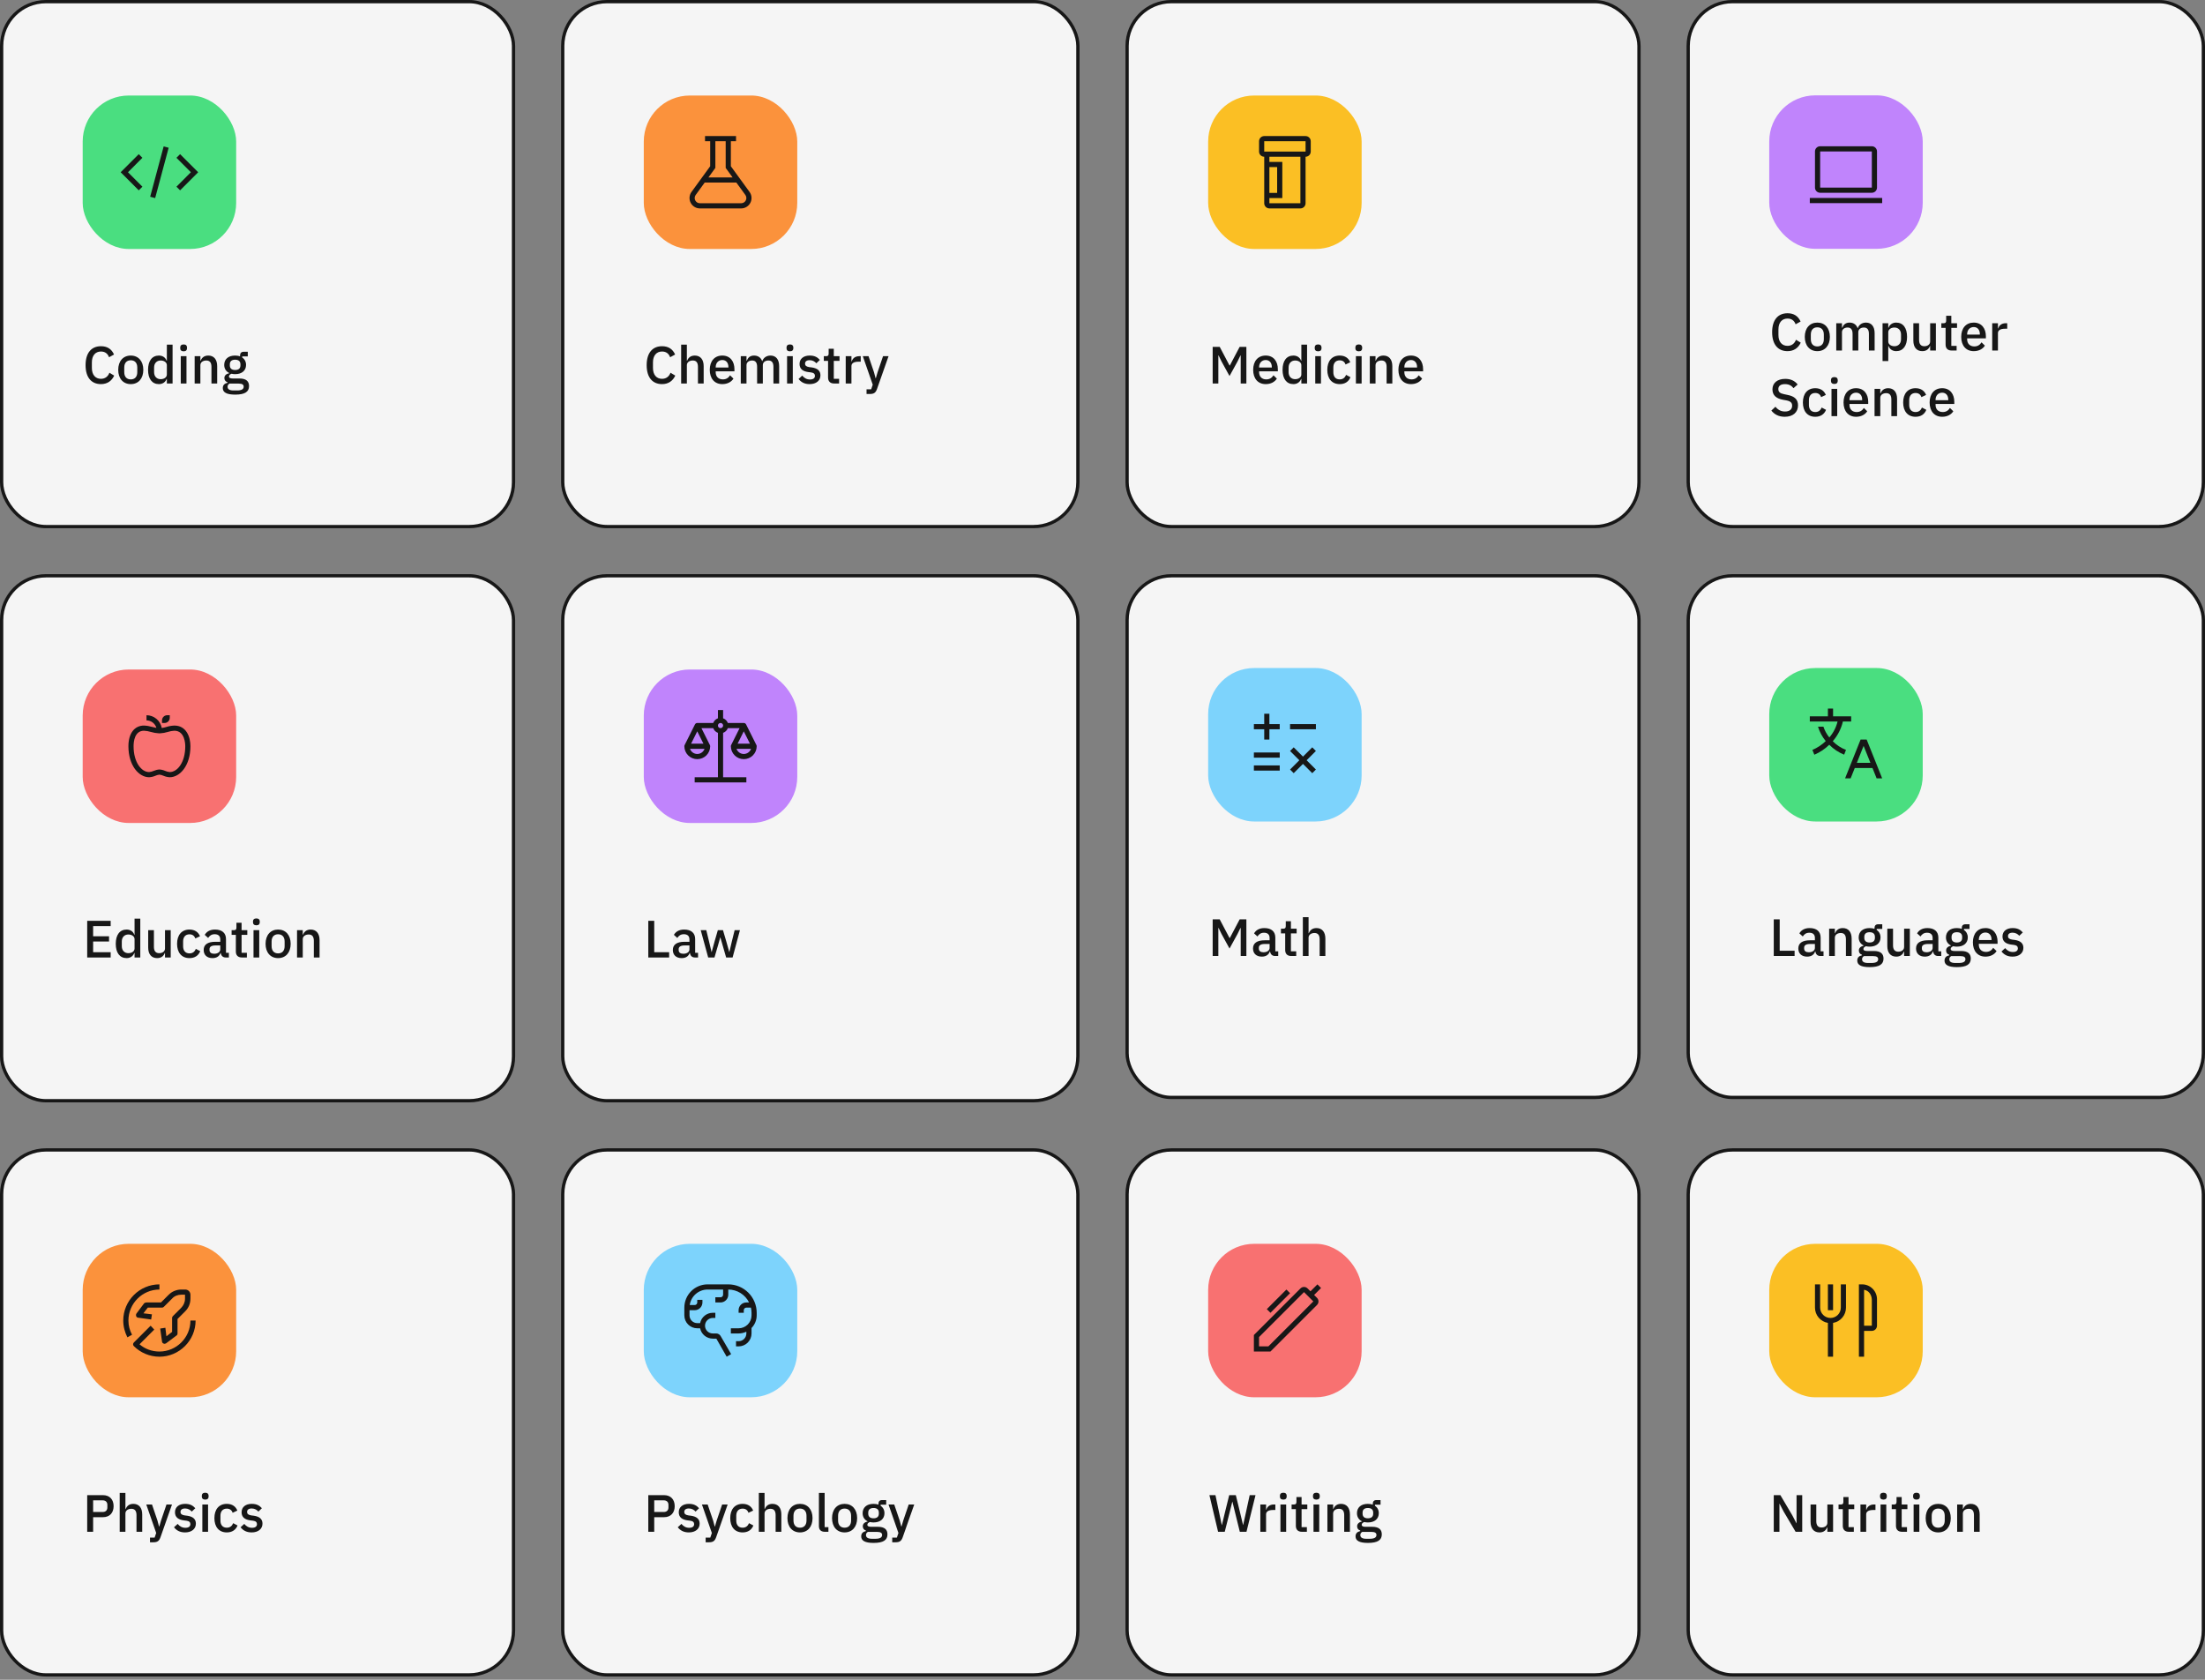 <svg width="672" height="512" viewBox="0 0 672 512" fill="none" xmlns="http://www.w3.org/2000/svg">
<rect x="0" y="0" width="672" height="512" fill="#808080" stroke="none"/>
<rect x="0.5" y="0.5" width="156" height="160" rx="13.5" fill="#F5F5F5"/>
<rect x="0.5" y="0.5" width="156" height="160" rx="13.5" stroke="#171717"/>
<rect x="25.2" y="29.113" width="46.775" height="46.775" rx="14.033" fill="#4ADE80"/>
<path fill-rule="evenodd" clip-rule="evenodd" d="M45.767 59.968L49.878 44.626L51.399 45.033L47.288 60.376L45.767 59.968ZM36.775 52.5L42.288 46.987L43.398 48.098L39.004 52.5L43.398 56.902L42.288 58.012L36.775 52.5ZM60.4 52.5L54.888 58.012L53.777 56.902L58.172 52.5L53.777 48.098L54.888 46.987L60.4 52.5Z" fill="#171717"/>
<path d="M30.768 117.079C27.856 117.079 26.08 115.047 26.08 111.303C26.08 107.559 27.856 105.527 30.768 105.527C32.704 105.527 34 106.391 34.752 108.055L33.232 108.887C32.848 107.831 32.064 107.143 30.768 107.143C29.056 107.143 28 108.391 28 110.455V112.151C28 114.215 29.056 115.463 30.768 115.463C32.096 115.463 32.944 114.695 33.344 113.607L34.8 114.487C34.048 116.103 32.704 117.079 30.768 117.079ZM39.853 117.079C37.533 117.079 36.029 115.383 36.029 112.727C36.029 110.071 37.533 108.375 39.853 108.375C42.173 108.375 43.677 110.071 43.677 112.727C43.677 115.383 42.173 117.079 39.853 117.079ZM39.853 115.639C41.037 115.639 41.837 114.903 41.837 113.431V112.023C41.837 110.551 41.037 109.815 39.853 109.815C38.669 109.815 37.869 110.551 37.869 112.023V113.431C37.869 114.903 38.669 115.639 39.853 115.639ZM50.852 116.887V115.511H50.772C50.42 116.487 49.54 117.079 48.436 117.079C46.34 117.079 45.124 115.463 45.124 112.727C45.124 109.991 46.34 108.375 48.436 108.375C49.54 108.375 50.42 108.951 50.772 109.943H50.852V105.047H52.596V116.887H50.852ZM48.964 115.575C50.02 115.575 50.852 114.999 50.852 114.151V111.303C50.852 110.455 50.02 109.879 48.964 109.879C47.764 109.879 46.964 110.727 46.964 112.007V113.447C46.964 114.727 47.764 115.575 48.964 115.575ZM55.969 107.079C55.249 107.079 54.929 106.695 54.929 106.167V105.895C54.929 105.367 55.249 104.983 55.969 104.983C56.689 104.983 56.993 105.367 56.993 105.895V106.167C56.993 106.695 56.689 107.079 55.969 107.079ZM55.089 116.887V108.567H56.833V116.887H55.089ZM61.067 116.887H59.323V108.567H61.067V109.943H61.147C61.499 109.047 62.203 108.375 63.483 108.375C65.179 108.375 66.187 109.559 66.187 111.607V116.887H64.443V111.831C64.443 110.535 63.947 109.879 62.875 109.879C61.963 109.879 61.067 110.343 61.067 111.319V116.887ZM75.9 117.671C75.9 119.399 74.668 120.279 71.676 120.279C68.956 120.279 67.9 119.543 67.9 118.279C67.9 117.367 68.444 116.871 69.324 116.679V116.503C68.716 116.311 68.38 115.847 68.38 115.223C68.38 114.359 69.052 113.943 69.852 113.751V113.687C68.876 113.223 68.332 112.343 68.332 111.223C68.332 109.527 69.532 108.375 71.644 108.375C72.204 108.375 72.716 108.455 73.148 108.631V108.407C73.148 107.671 73.5 107.223 74.236 107.223H75.516V108.631H73.82V108.967C74.572 109.463 74.988 110.263 74.988 111.223C74.988 112.903 73.772 114.039 71.66 114.039C71.26 114.039 70.876 113.991 70.572 113.911C70.156 114.055 69.772 114.327 69.772 114.743C69.772 115.191 70.204 115.367 70.94 115.367H72.988C75.036 115.367 75.9 116.231 75.9 117.671ZM74.268 117.863C74.268 117.287 73.884 116.919 72.748 116.919H69.932C69.548 117.143 69.356 117.479 69.356 117.879C69.356 118.551 69.852 119.015 71.148 119.015H72.236C73.596 119.015 74.268 118.631 74.268 117.863ZM71.66 112.775C72.684 112.775 73.276 112.311 73.276 111.367V111.047C73.276 110.103 72.684 109.639 71.66 109.639C70.636 109.639 70.044 110.103 70.044 111.047V111.367C70.044 112.311 70.636 112.775 71.66 112.775Z" fill="#171717"/>
<rect x="171.5" y="0.5" width="157" height="160" rx="13.5" fill="#F5F5F5"/>
<rect x="171.5" y="0.5" width="157" height="160" rx="13.5" stroke="#171717"/>
<rect x="196.2" y="29.113" width="46.775" height="46.775" rx="14.033" fill="#FB923C"/>
<path d="M228.432 58.499L222.738 50.669V43.05H224.313V41.475H214.863V43.05H216.438V50.669L210.743 58.499C210.4 58.971 210.194 59.529 210.148 60.111C210.102 60.693 210.217 61.276 210.482 61.797C210.747 62.317 211.151 62.753 211.649 63.058C212.146 63.364 212.719 63.525 213.302 63.525H225.873C226.457 63.525 227.029 63.364 227.527 63.058C228.025 62.753 228.428 62.317 228.693 61.797C228.958 61.276 229.074 60.693 229.028 60.111C228.982 59.529 228.776 58.971 228.432 58.499ZM218.013 51.181V43.05H221.163V51.181L223.268 54.075H215.908L218.013 51.181ZM225.873 61.95H213.302C213.009 61.95 212.722 61.869 212.472 61.715C212.222 61.562 212.019 61.343 211.886 61.081C211.753 60.82 211.695 60.527 211.718 60.235C211.741 59.943 211.844 59.662 212.016 59.425L214.762 55.65H224.413L227.159 59.425C227.331 59.662 227.435 59.943 227.458 60.235C227.481 60.527 227.423 60.82 227.289 61.081C227.156 61.343 226.954 61.562 226.704 61.715C226.454 61.869 226.166 61.95 225.873 61.95Z" fill="#171717"/>
<path d="M201.768 117.079C198.856 117.079 197.08 115.047 197.08 111.303C197.08 107.559 198.856 105.527 201.768 105.527C203.704 105.527 205 106.391 205.752 108.055L204.232 108.887C203.848 107.831 203.064 107.143 201.768 107.143C200.056 107.143 199 108.391 199 110.455V112.151C199 114.215 200.056 115.463 201.768 115.463C203.096 115.463 203.944 114.695 204.344 113.607L205.8 114.487C205.048 116.103 203.704 117.079 201.768 117.079ZM207.589 116.887V105.047H209.333V109.943H209.413C209.765 109.047 210.469 108.375 211.749 108.375C213.445 108.375 214.453 109.559 214.453 111.607V116.887H212.709V111.815C212.709 110.535 212.213 109.879 211.141 109.879C210.229 109.879 209.333 110.343 209.333 111.303V116.887H207.589ZM220.134 117.079C217.766 117.079 216.31 115.383 216.31 112.727C216.31 110.071 217.766 108.375 220.134 108.375C222.582 108.375 223.83 110.215 223.83 112.519V113.175H218.118V113.447C218.118 114.727 218.902 115.639 220.31 115.639C221.334 115.639 222.022 115.159 222.502 114.391L223.526 115.399C222.902 116.407 221.686 117.079 220.134 117.079ZM220.134 109.735C218.934 109.735 218.118 110.631 218.118 111.911V112.023H221.99V111.863C221.99 110.583 221.286 109.735 220.134 109.735ZM227.505 116.887H225.761V108.567H227.505V109.943H227.585C227.921 109.079 228.545 108.375 229.809 108.375C230.929 108.375 231.873 108.919 232.273 110.071H232.321C232.625 109.143 233.489 108.375 234.833 108.375C236.481 108.375 237.457 109.559 237.457 111.607V116.887H235.713V111.815C235.713 110.535 235.233 109.879 234.177 109.879C233.297 109.879 232.481 110.343 232.481 111.303V116.887H230.737V111.815C230.737 110.519 230.241 109.879 229.217 109.879C228.353 109.879 227.505 110.343 227.505 111.303V116.887ZM240.75 107.079C240.03 107.079 239.71 106.695 239.71 106.167V105.895C239.71 105.367 240.03 104.983 240.75 104.983C241.47 104.983 241.774 105.367 241.774 105.895V106.167C241.774 106.695 241.47 107.079 240.75 107.079ZM239.87 116.887V108.567H241.614V116.887H239.87ZM246.744 117.079C245.176 117.079 244.152 116.487 243.368 115.511L244.488 114.487C245.096 115.223 245.848 115.671 246.84 115.671C247.848 115.671 248.36 115.255 248.36 114.551C248.36 114.023 248.04 113.623 247.176 113.511L246.408 113.415C244.712 113.207 243.672 112.471 243.672 110.935C243.672 109.319 244.936 108.375 246.76 108.375C248.264 108.375 249.112 108.871 249.864 109.703L248.792 110.727C248.36 110.215 247.656 109.783 246.76 109.783C245.8 109.783 245.352 110.199 245.352 110.823C245.352 111.463 245.752 111.751 246.632 111.895L247.4 111.991C249.224 112.263 250.04 113.063 250.04 114.407C250.04 116.007 248.744 117.079 246.744 117.079ZM255.725 116.887H254.205C253.005 116.887 252.365 116.215 252.365 115.079V109.991H251.069V108.567H251.773C252.349 108.567 252.541 108.327 252.541 107.751V106.295H254.109V108.567H255.853V109.991H254.109V115.463H255.725V116.887ZM259.489 116.887H257.745V108.567H259.489V110.167H259.569C259.809 109.319 260.529 108.567 261.857 108.567H262.321V110.247H261.633C260.257 110.247 259.489 110.711 259.489 111.575V116.887ZM267.451 113.463L269.115 108.567H270.795L267.291 118.535C266.891 119.655 266.395 120.087 265.099 120.087H264.091V118.663H265.499L265.979 117.255L262.955 108.567H264.699L266.363 113.463L266.843 115.271H266.923L267.451 113.463Z" fill="#171717"/>
<rect x="343.5" y="0.5" width="156" height="160" rx="13.5" fill="#F5F5F5"/>
<rect x="343.5" y="0.5" width="156" height="160" rx="13.5" stroke="#171717"/>
<rect x="368.2" y="29.113" width="46.775" height="46.775" rx="14.033" fill="#FBBF24"/>
<path d="M397.887 41.475H385.287C384.869 41.475 384.469 41.641 384.173 41.936C383.878 42.231 383.712 42.632 383.712 43.05V46.2C383.712 46.618 383.878 47.018 384.173 47.313C384.469 47.609 384.869 47.775 385.287 47.775V61.95C385.287 62.368 385.453 62.768 385.748 63.063C386.044 63.359 386.444 63.525 386.862 63.525H396.312C396.73 63.525 397.13 63.359 397.426 63.063C397.721 62.768 397.887 62.368 397.887 61.95V47.775C398.305 47.775 398.705 47.609 399.001 47.313C399.296 47.018 399.462 46.618 399.462 46.2V43.05C399.462 42.632 399.296 42.231 399.001 41.936C398.705 41.641 398.305 41.475 397.887 41.475ZM386.862 50.925H389.224V58.8H386.862V50.925ZM396.312 61.95H386.862V60.375H390.799V49.35H386.862V47.775H396.312V61.95ZM385.287 46.2V43.05H397.887V46.2H385.287Z" fill="#171717"/>
<path d="M369.576 116.887V105.719H371.72L374.712 111.399H374.808L377.8 105.719H379.848V116.887H378.12V108.343H378.04L377.16 110.151L374.712 114.615L372.264 110.151L371.384 108.343H371.304V116.887H369.576ZM385.743 117.079C383.375 117.079 381.919 115.383 381.919 112.727C381.919 110.071 383.375 108.375 385.743 108.375C388.191 108.375 389.439 110.215 389.439 112.519V113.175H383.727V113.447C383.727 114.727 384.511 115.639 385.919 115.639C386.943 115.639 387.631 115.159 388.111 114.391L389.135 115.399C388.511 116.407 387.295 117.079 385.743 117.079ZM385.743 109.735C384.543 109.735 383.727 110.631 383.727 111.911V112.023H387.599V111.863C387.599 110.583 386.895 109.735 385.743 109.735ZM396.602 116.887V115.511H396.522C396.17 116.487 395.29 117.079 394.186 117.079C392.09 117.079 390.874 115.463 390.874 112.727C390.874 109.991 392.09 108.375 394.186 108.375C395.29 108.375 396.17 108.951 396.522 109.943H396.602V105.047H398.346V116.887H396.602ZM394.714 115.575C395.77 115.575 396.602 114.999 396.602 114.151V111.303C396.602 110.455 395.77 109.879 394.714 109.879C393.514 109.879 392.714 110.727 392.714 112.007V113.447C392.714 114.727 393.514 115.575 394.714 115.575ZM401.719 107.079C400.999 107.079 400.679 106.695 400.679 106.167V105.895C400.679 105.367 400.999 104.983 401.719 104.983C402.439 104.983 402.743 105.367 402.743 105.895V106.167C402.743 106.695 402.439 107.079 401.719 107.079ZM400.839 116.887V108.567H402.583V116.887H400.839ZM408.289 117.079C405.889 117.079 404.513 115.383 404.513 112.727C404.513 110.071 405.889 108.375 408.289 108.375C409.953 108.375 411.009 109.191 411.505 110.423L410.065 111.095C409.825 110.327 409.233 109.831 408.289 109.831C407.009 109.831 406.353 110.711 406.353 111.991V113.479C406.353 114.759 407.009 115.639 408.289 115.639C409.297 115.639 409.889 115.095 410.241 114.263L411.569 114.967C411.025 116.327 409.889 117.079 408.289 117.079ZM414.109 107.079C413.389 107.079 413.069 106.695 413.069 106.167V105.895C413.069 105.367 413.389 104.983 414.109 104.983C414.829 104.983 415.133 105.367 415.133 105.895V106.167C415.133 106.695 414.829 107.079 414.109 107.079ZM413.229 116.887V108.567H414.973V116.887H413.229ZM419.208 116.887H417.464V108.567H419.208V109.943H419.288C419.64 109.047 420.344 108.375 421.624 108.375C423.32 108.375 424.328 109.559 424.328 111.607V116.887H422.584V111.831C422.584 110.535 422.088 109.879 421.016 109.879C420.104 109.879 419.208 110.343 419.208 111.319V116.887ZM430.009 117.079C427.641 117.079 426.185 115.383 426.185 112.727C426.185 110.071 427.641 108.375 430.009 108.375C432.457 108.375 433.705 110.215 433.705 112.519V113.175H427.993V113.447C427.993 114.727 428.777 115.639 430.185 115.639C431.209 115.639 431.897 115.159 432.377 114.391L433.401 115.399C432.777 116.407 431.561 117.079 430.009 117.079ZM430.009 109.735C428.809 109.735 427.993 110.631 427.993 111.911V112.023H431.865V111.863C431.865 110.583 431.161 109.735 430.009 109.735Z" fill="#171717"/>
<rect x="514.5" y="0.5" width="157" height="160" rx="13.5" fill="#F5F5F5"/>
<rect x="514.5" y="0.5" width="157" height="160" rx="13.5" stroke="#171717"/>
<rect x="539.2" y="29.064" width="46.775" height="46.775" rx="14.033" fill="#C084FC"/>
<path fill-rule="evenodd" clip-rule="evenodd" d="M554.713 58.755H570.463C570.88 58.754 571.28 58.588 571.576 58.293C571.871 57.998 572.037 57.597 572.038 57.18V46.155C572.037 45.737 571.871 45.337 571.576 45.042C571.28 44.746 570.88 44.58 570.463 44.58H554.713C554.295 44.58 553.895 44.746 553.599 45.042C553.304 45.337 553.138 45.737 553.138 46.155V57.18C553.138 57.597 553.304 57.998 553.599 58.293C553.895 58.588 554.295 58.754 554.713 58.755ZM554.713 57.18V46.155H570.463V57.18H554.713ZM551.562 60.33H573.613V61.905H551.562V60.33Z" fill="#171717"/>
<path d="M544.768 107.031C541.856 107.031 540.08 104.999 540.08 101.255C540.08 97.511 541.856 95.479 544.768 95.479C546.704 95.479 548 96.343 548.752 98.007L547.232 98.839C546.848 97.783 546.064 97.095 544.768 97.095C543.056 97.095 542 98.343 542 100.407V102.103C542 104.167 543.056 105.415 544.768 105.415C546.096 105.415 546.944 104.647 547.344 103.559L548.8 104.439C548.048 106.055 546.704 107.031 544.768 107.031ZM553.853 107.031C551.533 107.031 550.029 105.335 550.029 102.679C550.029 100.023 551.533 98.327 553.853 98.327C556.173 98.327 557.677 100.023 557.677 102.679C557.677 105.335 556.173 107.031 553.853 107.031ZM553.853 105.591C555.037 105.591 555.837 104.855 555.837 103.383V101.975C555.837 100.503 555.037 99.767 553.853 99.767C552.669 99.767 551.869 100.503 551.869 101.975V103.383C551.869 104.855 552.669 105.591 553.853 105.591ZM561.364 106.839H559.62V98.519H561.364V99.895H561.444C561.78 99.031 562.404 98.327 563.668 98.327C564.788 98.327 565.732 98.871 566.132 100.023H566.18C566.484 99.095 567.348 98.327 568.692 98.327C570.34 98.327 571.316 99.511 571.316 101.559V106.839H569.572V101.767C569.572 100.487 569.092 99.831 568.036 99.831C567.156 99.831 566.34 100.295 566.34 101.255V106.839H564.596V101.767C564.596 100.471 564.1 99.831 563.076 99.831C562.212 99.831 561.364 100.295 561.364 101.255V106.839ZM573.729 110.039V98.519H575.473V99.895H575.553C575.905 98.903 576.785 98.327 577.889 98.327C579.985 98.327 581.201 99.943 581.201 102.679C581.201 105.415 579.985 107.031 577.889 107.031C576.785 107.031 575.905 106.439 575.553 105.463H575.473V110.039H573.729ZM577.361 105.527C578.561 105.527 579.361 104.679 579.361 103.399V101.959C579.361 100.679 578.561 99.831 577.361 99.831C576.305 99.831 575.473 100.407 575.473 101.255V104.103C575.473 104.951 576.305 105.527 577.361 105.527ZM588.238 106.839V105.463H588.174C587.87 106.279 587.214 107.031 585.838 107.031C584.126 107.031 583.118 105.863 583.118 103.815V98.519H584.862V103.591C584.862 104.855 585.39 105.527 586.462 105.527C587.358 105.527 588.238 105.063 588.238 104.087V98.519H589.982V106.839H588.238ZM596.303 106.839H594.783C593.583 106.839 592.943 106.167 592.943 105.031V99.943H591.647V98.519H592.351C592.927 98.519 593.119 98.279 593.119 97.703V96.247H594.687V98.519H596.431V99.943H594.687V105.415H596.303V106.839ZM601.525 107.031C599.157 107.031 597.701 105.335 597.701 102.679C597.701 100.023 599.157 98.327 601.525 98.327C603.973 98.327 605.221 100.167 605.221 102.471V103.127H599.509V103.399C599.509 104.679 600.293 105.591 601.701 105.591C602.725 105.591 603.413 105.111 603.893 104.343L604.917 105.351C604.293 106.359 603.077 107.031 601.525 107.031ZM601.525 99.687C600.325 99.687 599.509 100.583 599.509 101.863V101.975H603.381V101.815C603.381 100.535 602.677 99.687 601.525 99.687ZM608.895 106.839H607.151V98.519H608.895V100.119H608.975C609.215 99.271 609.935 98.519 611.263 98.519H611.727V100.199H611.039C609.663 100.199 608.895 100.663 608.895 101.527V106.839ZM543.92 127.031C542.048 127.031 540.768 126.295 539.84 125.143L541.088 123.975C541.872 124.935 542.8 125.431 544.016 125.431C545.44 125.431 546.176 124.727 546.176 123.655C546.176 122.791 545.728 122.295 544.432 122.039L543.44 121.863C541.28 121.463 540.176 120.455 540.176 118.679C540.176 116.695 541.712 115.479 544.08 115.479C545.76 115.479 546.992 116.087 547.856 117.191L546.592 118.311C546.016 117.559 545.216 117.079 543.984 117.079C542.704 117.079 541.968 117.607 541.968 118.583C541.968 119.511 542.544 119.911 543.744 120.151L544.736 120.359C546.96 120.791 547.968 121.783 547.968 123.559C547.968 125.639 546.48 127.031 543.92 127.031ZM553.227 127.031C550.827 127.031 549.451 125.335 549.451 122.679C549.451 120.023 550.827 118.327 553.227 118.327C554.891 118.327 555.947 119.143 556.443 120.375L555.003 121.047C554.763 120.279 554.171 119.783 553.227 119.783C551.947 119.783 551.291 120.663 551.291 121.943V123.431C551.291 124.711 551.947 125.591 553.227 125.591C554.235 125.591 554.827 125.047 555.179 124.215L556.507 124.919C555.963 126.279 554.827 127.031 553.227 127.031ZM559.047 117.031C558.327 117.031 558.007 116.647 558.007 116.119V115.847C558.007 115.319 558.327 114.935 559.047 114.935C559.767 114.935 560.071 115.319 560.071 115.847V116.119C560.071 116.647 559.767 117.031 559.047 117.031ZM558.167 126.839V118.519H559.911V126.839H558.167ZM565.665 127.031C563.297 127.031 561.841 125.335 561.841 122.679C561.841 120.023 563.297 118.327 565.665 118.327C568.113 118.327 569.361 120.167 569.361 122.471V123.127H563.649V123.399C563.649 124.679 564.433 125.591 565.841 125.591C566.865 125.591 567.553 125.111 568.033 124.343L569.057 125.351C568.433 126.359 567.217 127.031 565.665 127.031ZM565.665 119.687C564.465 119.687 563.649 120.583 563.649 121.863V121.975H567.521V121.815C567.521 120.535 566.817 119.687 565.665 119.687ZM573.036 126.839H571.292V118.519H573.036V119.895H573.116C573.468 118.999 574.172 118.327 575.452 118.327C577.148 118.327 578.156 119.511 578.156 121.559V126.839H576.412V121.783C576.412 120.487 575.916 119.831 574.844 119.831C573.932 119.831 573.036 120.295 573.036 121.271V126.839ZM583.789 127.031C581.389 127.031 580.013 125.335 580.013 122.679C580.013 120.023 581.389 118.327 583.789 118.327C585.453 118.327 586.509 119.143 587.005 120.375L585.565 121.047C585.325 120.279 584.733 119.783 583.789 119.783C582.509 119.783 581.853 120.663 581.853 121.943V123.431C581.853 124.711 582.509 125.591 583.789 125.591C584.797 125.591 585.389 125.047 585.741 124.215L587.069 124.919C586.525 126.279 585.389 127.031 583.789 127.031ZM591.9 127.031C589.532 127.031 588.076 125.335 588.076 122.679C588.076 120.023 589.532 118.327 591.9 118.327C594.348 118.327 595.596 120.167 595.596 122.471V123.127H589.884V123.399C589.884 124.679 590.668 125.591 592.076 125.591C593.1 125.591 593.788 125.111 594.268 124.343L595.292 125.351C594.668 126.359 593.452 127.031 591.9 127.031ZM591.9 119.687C590.7 119.687 589.884 120.583 589.884 121.863V121.975H593.756V121.815C593.756 120.535 593.052 119.687 591.9 119.687Z" fill="#171717"/>
<rect x="0.5" y="175.5" width="156" height="160" rx="13.5" fill="#F5F5F5"/>
<rect x="0.5" y="175.5" width="156" height="160" rx="13.5" stroke="#171717"/>
<rect x="25.2" y="204.064" width="46.775" height="46.775" rx="14.033" fill="#F87171"/>
<path fill-rule="evenodd" clip-rule="evenodd" d="M50.732 221.572C51.511 221.324 52.32 221.182 53.138 221.151C56.754 221.151 58.037 224.545 58.037 227.451C58.037 233.365 54.832 236.9 51.737 236.901C51.061 236.865 50.397 236.708 49.777 236.437C49.399 236.267 48.998 236.159 48.587 236.114C48.176 236.159 47.776 236.268 47.399 236.437C46.779 236.708 46.114 236.865 45.438 236.901H45.437C42.34 236.9 39.137 233.365 39.137 227.451C39.137 223.565 40.957 221.151 43.887 221.151C44.735 221.186 45.576 221.328 46.389 221.573C46.83 221.686 47.255 221.791 47.663 221.86C47.476 221.204 47.081 220.627 46.538 220.215C45.994 219.803 45.331 219.579 44.649 219.576V218.001C45.758 218.003 46.83 218.394 47.68 219.106C48.529 219.818 49.101 220.806 49.297 221.897C49.782 221.819 50.261 221.711 50.732 221.572ZM50.327 234.961C50.773 235.161 51.249 235.285 51.737 235.326C54.058 235.325 56.462 232.38 56.462 227.451C56.462 226.662 56.301 222.726 53.138 222.726C52.46 222.76 51.791 222.883 51.145 223.092C50.38 223.334 49.587 223.475 48.786 223.514H48.399C47.585 223.471 46.779 223.332 45.998 223.098C45.312 222.889 44.603 222.764 43.887 222.726C41.021 222.726 40.712 226.031 40.712 227.451C40.712 232.379 43.114 235.324 45.437 235.326C45.925 235.285 46.402 235.161 46.849 234.961C47.399 234.718 47.987 234.575 48.587 234.539C49.187 234.575 49.776 234.718 50.327 234.961ZM49.374 220.364H50.162C50.579 220.363 50.98 220.197 51.275 219.902C51.57 219.607 51.736 219.206 51.737 218.789V218.001H50.949C50.532 218.002 50.131 218.168 49.836 218.463C49.541 218.758 49.375 219.159 49.374 219.576V220.364Z" fill="#171717"/>
<path d="M33.728 291.839H26.576V280.671H33.728V282.271H28.384V285.375H33.232V286.975H28.384V290.239H33.728V291.839ZM41.008 291.839V290.463H40.928C40.576 291.439 39.696 292.031 38.592 292.031C36.496 292.031 35.28 290.415 35.28 287.679C35.28 284.943 36.496 283.327 38.592 283.327C39.696 283.327 40.576 283.903 40.928 284.895H41.008V279.999H42.752V291.839H41.008ZM39.12 290.527C40.176 290.527 41.008 289.951 41.008 289.103V286.255C41.008 285.407 40.176 284.831 39.12 284.831C37.92 284.831 37.12 285.679 37.12 286.959V288.399C37.12 289.679 37.92 290.527 39.12 290.527ZM50.285 291.839V290.463H50.221C49.917 291.279 49.261 292.031 47.885 292.031C46.173 292.031 45.165 290.863 45.165 288.815V283.519H46.909V288.591C46.909 289.855 47.437 290.527 48.509 290.527C49.405 290.527 50.285 290.063 50.285 289.087V283.519H52.029V291.839H50.285ZM57.742 292.031C55.342 292.031 53.966 290.335 53.966 287.679C53.966 285.023 55.342 283.327 57.742 283.327C59.406 283.327 60.462 284.143 60.958 285.375L59.518 286.047C59.278 285.279 58.686 284.783 57.742 284.783C56.462 284.783 55.806 285.663 55.806 286.943V288.431C55.806 289.711 56.462 290.591 57.742 290.591C58.75 290.591 59.342 290.047 59.694 289.215L61.022 289.919C60.478 291.279 59.342 292.031 57.742 292.031ZM69.755 291.839H68.779C67.867 291.839 67.387 291.263 67.275 290.447H67.195C66.875 291.487 65.979 292.031 64.763 292.031C63.051 292.031 62.075 291.055 62.075 289.551C62.075 287.903 63.307 287.055 65.627 287.055H67.131V286.351C67.131 285.343 66.587 284.751 65.419 284.751C64.443 284.751 63.851 285.231 63.435 285.887L62.395 284.943C62.939 284.015 63.915 283.327 65.531 283.327C67.675 283.327 68.875 284.383 68.875 286.239V290.415H69.755V291.839ZM65.259 290.703C66.331 290.703 67.131 290.191 67.131 289.375V288.175H65.659C64.443 288.175 63.851 288.575 63.851 289.295V289.583C63.851 290.319 64.395 290.703 65.259 290.703ZM75.241 291.839H73.721C72.521 291.839 71.881 291.167 71.881 290.031V284.943H70.585V283.519H71.289C71.865 283.519 72.057 283.279 72.057 282.703V281.247H73.625V283.519H75.369V284.943H73.625V290.415H75.241V291.839ZM78.141 282.031C77.421 282.031 77.101 281.647 77.101 281.119V280.847C77.101 280.319 77.421 279.935 78.141 279.935C78.861 279.935 79.165 280.319 79.165 280.847V281.119C79.165 281.647 78.861 282.031 78.141 282.031ZM77.261 291.839V283.519H79.005V291.839H77.261ZM84.759 292.031C82.439 292.031 80.935 290.335 80.935 287.679C80.935 285.023 82.439 283.327 84.759 283.327C87.079 283.327 88.583 285.023 88.583 287.679C88.583 290.335 87.079 292.031 84.759 292.031ZM84.759 290.591C85.943 290.591 86.743 289.855 86.743 288.383V286.975C86.743 285.503 85.943 284.767 84.759 284.767C83.575 284.767 82.775 285.503 82.775 286.975V288.383C82.775 289.855 83.575 290.591 84.759 290.591ZM92.27 291.839H90.526V283.519H92.27V284.895H92.35C92.702 283.999 93.406 283.327 94.686 283.327C96.382 283.327 97.39 284.511 97.39 286.559V291.839H95.646V286.783C95.646 285.487 95.15 284.831 94.078 284.831C93.166 284.831 92.27 285.295 92.27 286.271V291.839Z" fill="#171717"/>
<rect x="171.5" y="175.5" width="157" height="160" rx="13.5" fill="#F5F5F5"/>
<rect x="171.5" y="175.5" width="157" height="160" rx="13.5" stroke="#171717"/>
<rect x="196.2" y="204.064" width="46.775" height="46.775" rx="14.033" fill="#C084FC"/>
<path d="M222.738 227.451C222.738 228.495 223.152 229.497 223.891 230.235C224.629 230.974 225.631 231.389 226.675 231.389C227.719 231.389 228.721 230.974 229.459 230.235C230.198 229.497 230.613 228.495 230.613 227.451C230.613 227.329 230.584 227.208 230.529 227.099L227.381 220.802C227.37 220.78 227.358 220.758 227.345 220.737C227.274 220.623 227.176 220.529 227.059 220.463C226.941 220.398 226.809 220.364 226.675 220.364H221.81C221.691 220.034 221.5 219.735 221.252 219.488C221.004 219.241 220.705 219.051 220.375 218.934V216.426H218.8V218.934C218.47 219.051 218.171 219.241 217.923 219.488C217.675 219.735 217.484 220.034 217.365 220.364H212.5C212.354 220.364 212.21 220.404 212.086 220.481C211.962 220.558 211.861 220.668 211.796 220.799L208.646 227.099C208.591 227.208 208.562 227.329 208.563 227.451C208.563 228.495 208.977 229.497 209.716 230.235C210.454 230.974 211.456 231.389 212.5 231.389C213.544 231.389 214.546 230.974 215.284 230.235C216.023 229.497 216.438 228.495 216.438 227.451C216.438 227.329 216.409 227.208 216.354 227.099L213.774 221.939H217.365C217.484 222.268 217.675 222.567 217.923 222.814C218.171 223.061 218.47 223.25 218.8 223.368V236.901H211.713V238.476H227.463V236.901H220.375V223.369C220.705 223.251 221.004 223.061 221.252 222.814C221.5 222.567 221.691 222.268 221.81 221.939H225.401L222.821 227.099C222.766 227.208 222.737 227.329 222.738 227.451ZM212.5 229.814C212.013 229.812 211.539 229.66 211.142 229.378C210.745 229.096 210.445 228.698 210.283 228.239H214.717C214.555 228.698 214.255 229.096 213.858 229.378C213.461 229.66 212.987 229.812 212.5 229.814ZM214.376 226.664H210.624L212.5 222.912L214.376 226.664ZM219.588 221.939C219.432 221.939 219.279 221.892 219.15 221.806C219.02 221.719 218.92 221.596 218.86 221.452C218.8 221.308 218.785 221.15 218.815 220.997C218.846 220.845 218.921 220.704 219.031 220.594C219.141 220.484 219.281 220.409 219.434 220.379C219.587 220.348 219.745 220.364 219.889 220.423C220.033 220.483 220.156 220.584 220.242 220.714C220.329 220.843 220.375 220.995 220.375 221.151C220.375 221.36 220.292 221.56 220.144 221.708C219.996 221.855 219.796 221.938 219.588 221.939ZM226.675 229.814C226.188 229.812 225.714 229.66 225.317 229.378C224.92 229.096 224.62 228.698 224.458 228.239H228.892C228.73 228.698 228.43 229.096 228.033 229.378C227.636 229.66 227.162 229.812 226.675 229.814ZM226.675 222.912L228.551 226.664H224.799L226.675 222.912Z" fill="#171717"/>
<path d="M203.928 291.839H197.576V280.671H199.384V290.239H203.928V291.839ZM212.739 291.839H211.763C210.851 291.839 210.371 291.263 210.259 290.447H210.179C209.859 291.487 208.963 292.031 207.747 292.031C206.035 292.031 205.059 291.055 205.059 289.551C205.059 287.903 206.291 287.055 208.611 287.055H210.115V286.351C210.115 285.343 209.571 284.751 208.403 284.751C207.427 284.751 206.835 285.231 206.419 285.887L205.379 284.943C205.923 284.015 206.899 283.327 208.515 283.327C210.659 283.327 211.859 284.383 211.859 286.239V290.415H212.739V291.839ZM208.243 290.703C209.315 290.703 210.115 290.191 210.115 289.375V288.175H208.643C207.427 288.175 206.835 288.575 206.835 289.295V289.583C206.835 290.319 207.379 290.703 208.243 290.703ZM215.826 291.839L213.554 283.519H215.25L216.098 287.007L216.85 290.159H216.898L217.762 287.007L218.77 283.519H220.338L221.362 287.007L222.242 290.159H222.29L223.026 287.007L223.89 283.519H225.506L223.266 291.839H221.298L220.21 288.047L219.538 285.711H219.506L218.85 288.047L217.746 291.839H215.826Z" fill="#171717"/>
<rect x="343.5" y="175.5" width="156" height="159" rx="13.5" fill="#F5F5F5"/>
<rect x="343.5" y="175.5" width="156" height="159" rx="13.5" stroke="#171717"/>
<rect x="368.2" y="203.613" width="46.775" height="46.775" rx="14.033" fill="#7DD3FC"/>
<path fill-rule="evenodd" clip-rule="evenodd" d="M390.012 220.7H386.862V217.55H385.287V220.7H382.137V222.275H385.287V225.425H386.862V222.275H390.012V220.7ZM390.012 229.363H382.137V230.938H390.012V229.363ZM382.137 233.3H390.012V234.875H382.137V233.3ZM401.037 220.7H393.162V222.275H401.037V220.7ZM401.037 228.898L398.21 231.725L401.037 234.552L399.926 235.663L397.099 232.835L394.272 235.663L393.162 234.552L395.989 231.725L393.162 228.898L394.272 227.788L397.099 230.615L399.926 227.788L401.037 228.898Z" fill="#171717"/>
<path d="M369.576 291.387V280.219H371.72L374.712 285.899H374.808L377.8 280.219H379.848V291.387H378.12V282.843H378.04L377.16 284.651L374.712 289.115L372.264 284.651L371.384 282.843H371.304V291.387H369.576ZM389.551 291.387H388.575C387.663 291.387 387.183 290.811 387.071 289.995H386.991C386.671 291.035 385.775 291.579 384.559 291.579C382.847 291.579 381.871 290.603 381.871 289.099C381.871 287.451 383.103 286.603 385.423 286.603H386.927V285.899C386.927 284.891 386.383 284.299 385.215 284.299C384.239 284.299 383.647 284.779 383.231 285.435L382.191 284.491C382.735 283.563 383.711 282.875 385.327 282.875C387.471 282.875 388.671 283.931 388.671 285.787V289.963H389.551V291.387ZM385.055 290.251C386.127 290.251 386.927 289.739 386.927 288.923V287.723H385.455C384.239 287.723 383.647 288.123 383.647 288.843V289.131C383.647 289.867 384.191 290.251 385.055 290.251ZM395.038 291.387H393.518C392.318 291.387 391.678 290.715 391.678 289.579V284.491H390.382V283.067H391.086C391.662 283.067 391.854 282.827 391.854 282.251V280.795H393.422V283.067H395.166V284.491H393.422V289.963H395.038V291.387ZM397.058 291.387V279.547H398.802V284.443H398.882C399.234 283.547 399.938 282.875 401.218 282.875C402.914 282.875 403.922 284.059 403.922 286.107V291.387H402.178V286.315C402.178 285.035 401.682 284.379 400.61 284.379C399.698 284.379 398.802 284.843 398.802 285.803V291.387H397.058Z" fill="#171717"/>
<rect x="514.5" y="175.5" width="157" height="159" rx="13.5" fill="#F5F5F5"/>
<rect x="514.5" y="175.5" width="157" height="159" rx="13.5" stroke="#171717"/>
<rect x="539.2" y="203.613" width="46.775" height="46.775" rx="14.033" fill="#4ADE80"/>
<path fill-rule="evenodd" clip-rule="evenodd" d="M564.163 218.337V219.912H561.643C561.124 222.139 560.063 224.203 558.556 225.921C559.695 227.083 561.07 227.988 562.588 228.575L562.028 230.024C560.324 229.339 558.78 228.31 557.492 227C556.181 228.292 554.637 229.324 552.941 230.04L552.35 228.575C553.859 227.936 555.237 227.023 556.413 225.882C555.349 224.584 554.547 223.091 554.051 221.487H555.705C556.106 222.683 556.717 223.797 557.508 224.779C558.722 223.381 559.584 221.712 560.02 219.912H551.562V218.337H557.075V215.975H558.65V218.337H564.163ZM573.613 237.237H571.919L570.659 234.087H565.265L564.005 237.237H562.312L567.037 225.425H568.888L573.613 237.237ZM567.958 227.346L565.895 232.512H570.029L567.958 227.346Z" fill="#171717"/>
<path d="M546.928 291.387H540.576V280.219H542.384V289.787H546.928V291.387ZM555.739 291.387H554.763C553.851 291.387 553.371 290.811 553.259 289.995H553.179C552.859 291.035 551.963 291.579 550.747 291.579C549.035 291.579 548.059 290.603 548.059 289.099C548.059 287.451 549.291 286.603 551.611 286.603H553.115V285.899C553.115 284.891 552.571 284.299 551.403 284.299C550.427 284.299 549.835 284.779 549.419 285.435L548.379 284.491C548.923 283.563 549.899 282.875 551.515 282.875C553.659 282.875 554.859 283.931 554.859 285.787V289.963H555.739V291.387ZM551.243 290.251C552.315 290.251 553.115 289.739 553.115 288.923V287.723H551.643C550.427 287.723 549.835 288.123 549.835 288.843V289.131C549.835 289.867 550.379 290.251 551.243 290.251ZM559.192 291.387H557.448V283.067H559.192V284.443H559.272C559.624 283.547 560.328 282.875 561.608 282.875C563.304 282.875 564.312 284.059 564.312 286.107V291.387H562.568V286.331C562.568 285.035 562.072 284.379 561 284.379C560.088 284.379 559.192 284.843 559.192 285.819V291.387ZM574.025 292.171C574.025 293.899 572.793 294.779 569.801 294.779C567.081 294.779 566.025 294.043 566.025 292.779C566.025 291.867 566.569 291.371 567.449 291.179V291.003C566.841 290.811 566.505 290.347 566.505 289.723C566.505 288.859 567.177 288.443 567.977 288.251V288.187C567.001 287.723 566.457 286.843 566.457 285.723C566.457 284.027 567.657 282.875 569.769 282.875C570.329 282.875 570.841 282.955 571.273 283.131V282.907C571.273 282.171 571.625 281.723 572.361 281.723H573.641V283.131H571.945V283.467C572.697 283.963 573.113 284.763 573.113 285.723C573.113 287.403 571.897 288.539 569.785 288.539C569.385 288.539 569.001 288.491 568.697 288.411C568.281 288.555 567.897 288.827 567.897 289.243C567.897 289.691 568.329 289.867 569.065 289.867H571.113C573.161 289.867 574.025 290.731 574.025 292.171ZM572.393 292.363C572.393 291.787 572.009 291.419 570.873 291.419H568.057C567.673 291.643 567.481 291.979 567.481 292.379C567.481 293.051 567.977 293.515 569.273 293.515H570.361C571.721 293.515 572.393 293.131 572.393 292.363ZM569.785 287.275C570.809 287.275 571.401 286.811 571.401 285.867V285.547C571.401 284.603 570.809 284.139 569.785 284.139C568.761 284.139 568.169 284.603 568.169 285.547V285.867C568.169 286.811 568.761 287.275 569.785 287.275ZM580.301 291.387V290.011H580.237C579.933 290.827 579.277 291.579 577.901 291.579C576.189 291.579 575.181 290.411 575.181 288.363V283.067H576.925V288.139C576.925 289.403 577.453 290.075 578.525 290.075C579.421 290.075 580.301 289.611 580.301 288.635V283.067H582.045V291.387H580.301ZM591.614 291.387H590.638C589.726 291.387 589.246 290.811 589.134 289.995H589.054C588.734 291.035 587.838 291.579 586.622 291.579C584.91 291.579 583.934 290.603 583.934 289.099C583.934 287.451 585.166 286.603 587.486 286.603H588.99V285.899C588.99 284.891 588.446 284.299 587.278 284.299C586.302 284.299 585.71 284.779 585.294 285.435L584.254 284.491C584.798 283.563 585.774 282.875 587.39 282.875C589.534 282.875 590.734 283.931 590.734 285.787V289.963H591.614V291.387ZM587.118 290.251C588.19 290.251 588.99 289.739 588.99 288.923V287.723H587.518C586.302 287.723 585.71 288.123 585.71 288.843V289.131C585.71 289.867 586.254 290.251 587.118 290.251ZM600.619 292.171C600.619 293.899 599.387 294.779 596.395 294.779C593.675 294.779 592.619 294.043 592.619 292.779C592.619 291.867 593.163 291.371 594.043 291.179V291.003C593.435 290.811 593.099 290.347 593.099 289.723C593.099 288.859 593.771 288.443 594.571 288.251V288.187C593.595 287.723 593.051 286.843 593.051 285.723C593.051 284.027 594.251 282.875 596.363 282.875C596.923 282.875 597.435 282.955 597.867 283.131V282.907C597.867 282.171 598.219 281.723 598.955 281.723H600.235V283.131H598.539V283.467C599.291 283.963 599.707 284.763 599.707 285.723C599.707 287.403 598.491 288.539 596.379 288.539C595.979 288.539 595.595 288.491 595.291 288.411C594.875 288.555 594.491 288.827 594.491 289.243C594.491 289.691 594.923 289.867 595.659 289.867H597.707C599.755 289.867 600.619 290.731 600.619 292.171ZM598.987 292.363C598.987 291.787 598.603 291.419 597.467 291.419H594.651C594.267 291.643 594.075 291.979 594.075 292.379C594.075 293.051 594.571 293.515 595.867 293.515H596.955C598.315 293.515 598.987 293.131 598.987 292.363ZM596.379 287.275C597.403 287.275 597.995 286.811 597.995 285.867V285.547C597.995 284.603 597.403 284.139 596.379 284.139C595.355 284.139 594.763 284.603 594.763 285.547V285.867C594.763 286.811 595.355 287.275 596.379 287.275ZM605.087 291.579C602.719 291.579 601.263 289.883 601.263 287.227C601.263 284.571 602.719 282.875 605.087 282.875C607.535 282.875 608.783 284.715 608.783 287.019V287.675H603.071V287.947C603.071 289.227 603.855 290.139 605.263 290.139C606.287 290.139 606.975 289.659 607.455 288.891L608.479 289.899C607.855 290.907 606.639 291.579 605.087 291.579ZM605.087 284.235C603.887 284.235 603.071 285.131 603.071 286.411V286.523H606.943V286.363C606.943 285.083 606.239 284.235 605.087 284.235ZM613.354 291.579C611.786 291.579 610.762 290.987 609.978 290.011L611.098 288.987C611.706 289.723 612.458 290.171 613.45 290.171C614.458 290.171 614.97 289.755 614.97 289.051C614.97 288.523 614.65 288.123 613.786 288.011L613.018 287.915C611.322 287.707 610.282 286.971 610.282 285.435C610.282 283.819 611.546 282.875 613.37 282.875C614.874 282.875 615.722 283.371 616.474 284.203L615.402 285.227C614.97 284.715 614.266 284.283 613.37 284.283C612.41 284.283 611.962 284.699 611.962 285.323C611.962 285.963 612.362 286.251 613.242 286.395L614.01 286.491C615.834 286.763 616.65 287.563 616.65 288.907C616.65 290.507 615.354 291.579 613.354 291.579Z" fill="#171717"/>
<rect x="0.5" y="350.5" width="156" height="160" rx="13.5" fill="#F5F5F5"/>
<rect x="0.5" y="350.5" width="156" height="160" rx="13.5" stroke="#171717"/>
<rect x="25.2" y="379.113" width="46.775" height="46.775" rx="14.033" fill="#FB923C"/>
<path fill-rule="evenodd" clip-rule="evenodd" d="M38.822 407.619C38.035 406.044 37.562 404.311 37.562 402.5C37.562 396.436 42.524 391.475 48.587 391.475V393.05C43.39 393.05 39.138 397.302 39.138 402.5C39.138 404.075 39.531 405.492 40.24 406.831L38.822 407.619ZM58.036 402.5C58.036 407.697 53.784 411.95 48.586 411.95C46.303 411.95 44.176 411.162 42.523 409.745L47.011 405.256L45.909 404.075L40.79 409.193C40.475 409.508 40.475 409.981 40.79 410.296C42.838 412.343 45.673 413.525 48.586 413.525C54.65 413.525 59.611 408.563 59.611 402.5H58.036ZM49.848 409.508C49.927 409.587 50.084 409.587 50.163 409.587C50.321 409.587 50.478 409.508 50.636 409.43L53.786 407.067C54.022 406.91 54.101 406.673 54.101 406.437V402.027L56.463 399.665C57.487 398.641 58.038 397.302 58.038 395.806V394.625C58.038 393.758 57.33 393.05 56.463 393.05H55.282C53.864 393.05 52.447 393.601 51.423 394.625L49.061 396.987H44.651C44.414 396.987 44.178 397.066 43.942 397.223L41.58 400.373C41.422 400.61 41.422 400.925 41.501 401.161C41.58 401.397 41.816 401.633 42.131 401.633L46.068 402.185L46.304 400.61L43.706 400.295L45.044 398.562H49.376C49.612 398.562 49.77 398.483 49.927 398.326L52.447 395.806C53.156 395.018 54.179 394.625 55.203 394.625H56.385V395.885C56.385 396.908 55.912 397.932 55.203 398.641L52.683 401.161C52.526 401.318 52.447 401.476 52.447 401.712V405.965L50.715 407.303L50.4 404.705L48.825 404.941L49.376 408.878C49.376 409.193 49.612 409.43 49.848 409.508Z" fill="#171717"/>
<path d="M28.384 466.888H26.576V455.72H31.376C33.424 455.72 34.624 457.048 34.624 459.08C34.624 461.112 33.424 462.44 31.376 462.44H28.384V466.888ZM28.384 457.304V460.856H31.264C32.176 460.856 32.72 460.36 32.72 459.464V458.696C32.72 457.8 32.176 457.304 31.264 457.304H28.384ZM36.479 466.888V455.048H38.223V459.944H38.303C38.655 459.048 39.359 458.376 40.639 458.376C42.335 458.376 43.343 459.56 43.343 461.608V466.888H41.599V461.816C41.599 460.536 41.103 459.88 40.031 459.88C39.119 459.88 38.223 460.344 38.223 461.304V466.888H36.479ZM49.076 463.464L50.74 458.568H52.42L48.916 468.536C48.516 469.656 48.02 470.088 46.724 470.088H45.716V468.664H47.124L47.604 467.256L44.58 458.568H46.324L47.988 463.464L48.468 465.272H48.548L49.076 463.464ZM56.401 467.08C54.833 467.08 53.809 466.488 53.025 465.512L54.145 464.488C54.753 465.224 55.505 465.672 56.497 465.672C57.505 465.672 58.017 465.256 58.017 464.552C58.017 464.024 57.697 463.624 56.833 463.512L56.065 463.416C54.369 463.208 53.329 462.472 53.329 460.936C53.329 459.32 54.593 458.376 56.417 458.376C57.921 458.376 58.769 458.872 59.521 459.704L58.449 460.728C58.017 460.216 57.313 459.784 56.417 459.784C55.457 459.784 55.009 460.2 55.009 460.824C55.009 461.464 55.409 461.752 56.289 461.896L57.057 461.992C58.881 462.264 59.697 463.064 59.697 464.408C59.697 466.008 58.401 467.08 56.401 467.08ZM62.547 457.08C61.827 457.08 61.507 456.696 61.507 456.168V455.896C61.507 455.368 61.827 454.984 62.547 454.984C63.267 454.984 63.571 455.368 63.571 455.896V456.168C63.571 456.696 63.267 457.08 62.547 457.08ZM61.667 466.888V458.568H63.411V466.888H61.667ZM69.117 467.08C66.717 467.08 65.341 465.384 65.341 462.728C65.341 460.072 66.717 458.376 69.117 458.376C70.781 458.376 71.837 459.192 72.333 460.424L70.893 461.096C70.653 460.328 70.061 459.832 69.117 459.832C67.837 459.832 67.181 460.712 67.181 461.992V463.48C67.181 464.76 67.837 465.64 69.117 465.64C70.125 465.64 70.717 465.096 71.069 464.264L72.397 464.968C71.853 466.328 70.717 467.08 69.117 467.08ZM76.698 467.08C75.13 467.08 74.106 466.488 73.322 465.512L74.442 464.488C75.05 465.224 75.802 465.672 76.794 465.672C77.802 465.672 78.314 465.256 78.314 464.552C78.314 464.024 77.994 463.624 77.13 463.512L76.362 463.416C74.666 463.208 73.626 462.472 73.626 460.936C73.626 459.32 74.89 458.376 76.714 458.376C78.218 458.376 79.066 458.872 79.818 459.704L78.746 460.728C78.314 460.216 77.61 459.784 76.714 459.784C75.754 459.784 75.306 460.2 75.306 460.824C75.306 461.464 75.706 461.752 76.586 461.896L77.354 461.992C79.178 462.264 79.994 463.064 79.994 464.408C79.994 466.008 78.698 467.08 76.698 467.08Z" fill="#171717"/>
<rect x="171.5" y="350.5" width="157" height="160" rx="13.5" fill="#F5F5F5"/>
<rect x="171.5" y="350.5" width="157" height="160" rx="13.5" stroke="#171717"/>
<rect x="196.2" y="379.113" width="46.775" height="46.775" rx="14.033" fill="#7DD3FC"/>
<path d="M230.613 400.137C230.613 399 230.388 397.873 229.953 396.822C229.518 395.771 228.88 394.816 228.075 394.012C227.271 393.208 226.316 392.57 225.265 392.134C224.214 391.699 223.088 391.475 221.95 391.475H215.65C213.77 391.475 211.968 392.222 210.638 393.551C209.309 394.88 208.562 396.683 208.562 398.562V400.925C208.562 401.969 208.977 402.971 209.716 403.709C210.454 404.448 211.456 404.862 212.5 404.862H213.366C213.548 405.752 214.031 406.551 214.734 407.125C215.437 407.699 216.317 408.013 217.225 408.012H218.312L221.462 413.525L222.824 412.737L219.674 407.311C219.547 407.056 219.354 406.84 219.114 406.686C218.874 406.532 218.597 406.446 218.312 406.437H217.225C216.598 406.437 215.998 406.188 215.554 405.745C215.111 405.302 214.863 404.701 214.863 404.075C214.863 403.448 215.111 402.847 215.554 402.404C215.998 401.961 216.598 401.712 217.225 401.712H218.013V400.137H217.225C216.317 400.137 215.437 400.451 214.734 401.025C214.031 401.599 213.548 402.398 213.366 403.287H212.5C211.873 403.287 211.273 403.038 210.829 402.595C210.386 402.152 210.138 401.551 210.138 400.925V399.35H211.713C212.339 399.35 212.94 399.101 213.383 398.658C213.826 398.215 214.075 397.614 214.075 396.987V396.2H212.5V396.987C212.5 397.196 212.417 397.397 212.269 397.544C212.122 397.692 211.921 397.775 211.713 397.775H210.201C210.39 396.464 211.045 395.265 212.045 394.397C213.046 393.53 214.326 393.051 215.65 393.05H220.375V394.625C220.375 394.834 220.292 395.034 220.144 395.182C219.997 395.329 219.796 395.412 219.588 395.412H218.013V396.987H219.588C220.214 396.987 220.815 396.738 221.258 396.295C221.701 395.852 221.95 395.251 221.95 394.625V393.05C223.268 393.052 224.56 393.421 225.68 394.117C226.8 394.812 227.703 395.806 228.289 396.987H227.463C226.836 396.987 226.235 397.236 225.792 397.679C225.349 398.122 225.1 398.723 225.1 399.35V400.137H226.675V399.35C226.675 399.141 226.758 398.941 226.906 398.793C227.053 398.645 227.254 398.562 227.463 398.562H228.856C228.977 399.079 229.038 399.607 229.038 400.137V400.925C229.038 401.969 228.623 402.971 227.884 403.709C227.146 404.448 226.144 404.862 225.1 404.862H222.738V406.437H225.1C225.917 406.436 226.724 406.253 227.463 405.902V406.437C227.462 407.064 227.214 407.665 226.771 408.108C226.327 408.551 225.727 408.8 225.1 408.8H224.312V410.375H225.1C226.144 410.375 227.146 409.96 227.884 409.222C228.623 408.483 229.038 407.482 229.038 406.437V404.776C230.045 403.747 230.611 402.365 230.613 400.925V400.137Z" fill="#171717"/>
<path d="M199.384 466.888H197.576V455.72H202.376C204.424 455.72 205.624 457.048 205.624 459.08C205.624 461.112 204.424 462.44 202.376 462.44H199.384V466.888ZM199.384 457.304V460.856H202.264C203.176 460.856 203.72 460.36 203.72 459.464V458.696C203.72 457.8 203.176 457.304 202.264 457.304H199.384ZM209.932 467.08C208.364 467.08 207.34 466.488 206.556 465.512L207.676 464.488C208.284 465.224 209.036 465.672 210.028 465.672C211.036 465.672 211.548 465.256 211.548 464.552C211.548 464.024 211.228 463.624 210.364 463.512L209.596 463.416C207.9 463.208 206.86 462.472 206.86 460.936C206.86 459.32 208.124 458.376 209.948 458.376C211.452 458.376 212.3 458.872 213.052 459.704L211.98 460.728C211.548 460.216 210.844 459.784 209.948 459.784C208.988 459.784 208.54 460.2 208.54 460.824C208.54 461.464 208.94 461.752 209.82 461.896L210.588 461.992C212.412 462.264 213.228 463.064 213.228 464.408C213.228 466.008 211.932 467.08 209.932 467.08ZM218.419 463.464L220.083 458.568H221.763L218.259 468.536C217.859 469.656 217.363 470.088 216.067 470.088H215.059V468.664H216.467L216.947 467.256L213.923 458.568H215.667L217.331 463.464L217.811 465.272H217.891L218.419 463.464ZM226.32 467.08C223.92 467.08 222.544 465.384 222.544 462.728C222.544 460.072 223.92 458.376 226.32 458.376C227.984 458.376 229.04 459.192 229.536 460.424L228.096 461.096C227.856 460.328 227.264 459.832 226.32 459.832C225.04 459.832 224.384 460.712 224.384 461.992V463.48C224.384 464.76 225.04 465.64 226.32 465.64C227.328 465.64 227.92 465.096 228.272 464.264L229.6 464.968C229.056 466.328 227.92 467.08 226.32 467.08ZM231.261 466.888V455.048H233.005V459.944H233.085C233.437 459.048 234.141 458.376 235.421 458.376C237.117 458.376 238.125 459.56 238.125 461.608V466.888H236.381V461.816C236.381 460.536 235.885 459.88 234.813 459.88C233.901 459.88 233.005 460.344 233.005 461.304V466.888H231.261ZM243.806 467.08C241.486 467.08 239.982 465.384 239.982 462.728C239.982 460.072 241.486 458.376 243.806 458.376C246.126 458.376 247.63 460.072 247.63 462.728C247.63 465.384 246.126 467.08 243.806 467.08ZM243.806 465.64C244.99 465.64 245.79 464.904 245.79 463.432V462.024C245.79 460.552 244.99 459.816 243.806 459.816C242.622 459.816 241.822 460.552 241.822 462.024V463.432C241.822 464.904 242.622 465.64 243.806 465.64ZM252.469 466.888H251.349C250.165 466.888 249.573 466.232 249.573 465.16V455.048H251.317V465.464H252.469V466.888ZM257.4 467.08C255.08 467.08 253.576 465.384 253.576 462.728C253.576 460.072 255.08 458.376 257.4 458.376C259.72 458.376 261.224 460.072 261.224 462.728C261.224 465.384 259.72 467.08 257.4 467.08ZM257.4 465.64C258.584 465.64 259.384 464.904 259.384 463.432V462.024C259.384 460.552 258.584 459.816 257.4 459.816C256.216 459.816 255.416 460.552 255.416 462.024V463.432C255.416 464.904 256.216 465.64 257.4 465.64ZM270.463 467.672C270.463 469.4 269.231 470.28 266.239 470.28C263.519 470.28 262.463 469.544 262.463 468.28C262.463 467.368 263.007 466.872 263.887 466.68V466.504C263.279 466.312 262.943 465.848 262.943 465.224C262.943 464.36 263.615 463.944 264.415 463.752V463.688C263.439 463.224 262.895 462.344 262.895 461.224C262.895 459.528 264.095 458.376 266.207 458.376C266.767 458.376 267.279 458.456 267.711 458.632V458.408C267.711 457.672 268.063 457.224 268.799 457.224H270.079V458.632H268.383V458.968C269.135 459.464 269.551 460.264 269.551 461.224C269.551 462.904 268.335 464.04 266.223 464.04C265.823 464.04 265.439 463.992 265.135 463.912C264.719 464.056 264.335 464.328 264.335 464.744C264.335 465.192 264.767 465.368 265.503 465.368H267.551C269.599 465.368 270.463 466.232 270.463 467.672ZM268.831 467.864C268.831 467.288 268.447 466.92 267.311 466.92H264.495C264.111 467.144 263.919 467.48 263.919 467.88C263.919 468.552 264.415 469.016 265.711 469.016H266.799C268.159 469.016 268.831 468.632 268.831 467.864ZM266.223 462.776C267.247 462.776 267.839 462.312 267.839 461.368V461.048C267.839 460.104 267.247 459.64 266.223 459.64C265.199 459.64 264.607 460.104 264.607 461.048V461.368C264.607 462.312 265.199 462.776 266.223 462.776ZM275.279 463.464L276.943 458.568H278.623L275.119 468.536C274.719 469.656 274.223 470.088 272.927 470.088H271.919V468.664H273.327L273.807 467.256L270.783 458.568H272.527L274.191 463.464L274.671 465.272H274.751L275.279 463.464Z" fill="#171717"/>
<rect x="343.5" y="350.5" width="156" height="160" rx="13.5" fill="#F5F5F5"/>
<rect x="343.5" y="350.5" width="156" height="160" rx="13.5" stroke="#171717"/>
<rect x="368.2" y="379.113" width="46.775" height="46.775" rx="14.033" fill="#F87171"/>
<path fill-rule="evenodd" clip-rule="evenodd" d="M402.612 392.588L400.491 394.709L401.352 395.57C401.501 395.712 401.62 395.883 401.701 396.073C401.782 396.262 401.824 396.466 401.824 396.672C401.824 396.879 401.782 397.083 401.701 397.272C401.62 397.462 401.501 397.633 401.352 397.775L387.177 411.95H382.137V406.91L396.312 392.735C396.454 392.585 396.625 392.467 396.814 392.385C397.004 392.304 397.208 392.262 397.414 392.262C397.62 392.262 397.824 392.304 398.014 392.385C398.204 392.467 398.375 392.585 398.517 392.735L399.378 393.596L401.498 391.475L402.612 392.588ZM383.712 410.375H386.547L400.249 396.672L397.414 393.837L383.712 407.54V410.375ZM386.074 399.024L392.048 393.05L393.162 394.163L387.188 400.137L386.074 399.024Z" fill="#171717"/>
<path d="M373.256 466.888H371.224L368.584 455.72H370.424L371.56 461.096L372.344 464.808H372.392L373.288 461.096L374.616 455.72H376.632L377.944 461.096L378.824 464.792H378.872L379.688 461.096L380.856 455.72H382.632L379.88 466.888H377.848L376.424 461.112L375.592 457.72H375.56L374.712 461.112L373.256 466.888ZM385.848 466.888H384.104V458.568H385.848V460.168H385.928C386.168 459.32 386.888 458.568 388.216 458.568H388.68V460.248H387.992C386.616 460.248 385.848 460.712 385.848 461.576V466.888ZM391.109 457.08C390.389 457.08 390.069 456.696 390.069 456.168V455.896C390.069 455.368 390.389 454.984 391.109 454.984C391.829 454.984 392.133 455.368 392.133 455.896V456.168C392.133 456.696 391.829 457.08 391.109 457.08ZM390.229 466.888V458.568H391.973V466.888H390.229ZM398.288 466.888H396.768C395.568 466.888 394.928 466.216 394.928 465.08V459.992H393.632V458.568H394.336C394.912 458.568 395.104 458.328 395.104 457.752V456.296H396.672V458.568H398.416V459.992H396.672V465.464H398.288V466.888ZM401.188 457.08C400.468 457.08 400.148 456.696 400.148 456.168V455.896C400.148 455.368 400.468 454.984 401.188 454.984C401.908 454.984 402.212 455.368 402.212 455.896V456.168C402.212 456.696 401.908 457.08 401.188 457.08ZM400.308 466.888V458.568H402.052V466.888H400.308ZM406.286 466.888H404.542V458.568H406.286V459.944H406.366C406.718 459.048 407.422 458.376 408.702 458.376C410.398 458.376 411.406 459.56 411.406 461.608V466.888H409.662V461.832C409.662 460.536 409.166 459.88 408.094 459.88C407.182 459.88 406.286 460.344 406.286 461.32V466.888ZM421.119 467.672C421.119 469.4 419.887 470.28 416.895 470.28C414.175 470.28 413.119 469.544 413.119 468.28C413.119 467.368 413.663 466.872 414.543 466.68V466.504C413.935 466.312 413.599 465.848 413.599 465.224C413.599 464.36 414.271 463.944 415.071 463.752V463.688C414.095 463.224 413.551 462.344 413.551 461.224C413.551 459.528 414.751 458.376 416.863 458.376C417.423 458.376 417.935 458.456 418.367 458.632V458.408C418.367 457.672 418.719 457.224 419.455 457.224H420.735V458.632H419.039V458.968C419.791 459.464 420.207 460.264 420.207 461.224C420.207 462.904 418.991 464.04 416.879 464.04C416.479 464.04 416.095 463.992 415.791 463.912C415.375 464.056 414.991 464.328 414.991 464.744C414.991 465.192 415.423 465.368 416.159 465.368H418.207C420.255 465.368 421.119 466.232 421.119 467.672ZM419.487 467.864C419.487 467.288 419.103 466.92 417.967 466.92H415.151C414.767 467.144 414.575 467.48 414.575 467.88C414.575 468.552 415.071 469.016 416.367 469.016H417.455C418.815 469.016 419.487 468.632 419.487 467.864ZM416.879 462.776C417.903 462.776 418.495 462.312 418.495 461.368V461.048C418.495 460.104 417.903 459.64 416.879 459.64C415.855 459.64 415.263 460.104 415.263 461.048V461.368C415.263 462.312 415.855 462.776 416.879 462.776Z" fill="#171717"/>
<rect x="514.5" y="350.5" width="157" height="160" rx="13.5" fill="#F5F5F5"/>
<rect x="514.5" y="350.5" width="157" height="160" rx="13.5" stroke="#171717"/>
<rect x="539.2" y="379.113" width="46.775" height="46.775" rx="14.033" fill="#FBBF24"/>
<path fill-rule="evenodd" clip-rule="evenodd" d="M566.524 391.475H567.312C567.939 391.451 568.564 391.556 569.148 391.785C569.733 392.014 570.263 392.361 570.707 392.805C571.151 393.248 571.498 393.779 571.727 394.363C571.956 394.948 572.061 395.573 572.037 396.2V404.075C572.037 404.493 571.871 404.893 571.575 405.189C571.28 405.484 570.879 405.65 570.462 405.65H568.099V413.525H566.524V391.475ZM568.099 404.075H570.462V396.2C570.462 395.908 570.367 393.562 568.099 393.121V404.075ZM561.012 398.562C561.012 399.398 560.68 400.199 560.089 400.79C559.498 401.381 558.697 401.712 557.862 401.712C557.026 401.712 556.225 401.381 555.634 400.79C555.044 400.199 554.712 399.398 554.712 398.562V391.475H553.137V398.562C553.138 399.678 553.534 400.758 554.254 401.609C554.975 402.461 555.974 403.031 557.074 403.217V413.525H558.649V403.217C559.749 403.031 560.748 402.461 561.469 401.609C562.19 400.758 562.586 399.678 562.587 398.562V391.475H561.012V398.562ZM558.649 391.475H557.074V399.35H558.649V391.475Z" fill="#171717"/>
<path d="M547.232 466.888L543.584 460.712L542.352 458.344H542.304V466.888H540.576V455.72H542.592L546.24 461.896L547.472 464.264H547.52V455.72H549.248V466.888H547.232ZM556.91 466.888V465.512H556.846C556.542 466.328 555.886 467.08 554.51 467.08C552.798 467.08 551.79 465.912 551.79 463.864V458.568H553.534V463.64C553.534 464.904 554.062 465.576 555.134 465.576C556.03 465.576 556.91 465.112 556.91 464.136V458.568H558.654V466.888H556.91ZM564.975 466.888H563.455C562.255 466.888 561.615 466.216 561.615 465.08V459.992H560.319V458.568H561.023C561.599 458.568 561.791 458.328 561.791 457.752V456.296H563.359V458.568H565.103V459.992H563.359V465.464H564.975V466.888ZM568.739 466.888H566.995V458.568H568.739V460.168H568.819C569.059 459.32 569.779 458.568 571.107 458.568H571.571V460.248H570.883C569.507 460.248 568.739 460.712 568.739 461.576V466.888ZM574 457.08C573.28 457.08 572.96 456.696 572.96 456.168V455.896C572.96 455.368 573.28 454.984 574 454.984C574.72 454.984 575.024 455.368 575.024 455.896V456.168C575.024 456.696 574.72 457.08 574 457.08ZM573.12 466.888V458.568H574.864V466.888H573.12ZM581.178 466.888H579.658C578.458 466.888 577.818 466.216 577.818 465.08V459.992H576.522V458.568H577.226C577.802 458.568 577.994 458.328 577.994 457.752V456.296H579.562V458.568H581.306V459.992H579.562V465.464H581.178V466.888ZM584.078 457.08C583.358 457.08 583.038 456.696 583.038 456.168V455.896C583.038 455.368 583.358 454.984 584.078 454.984C584.798 454.984 585.102 455.368 585.102 455.896V456.168C585.102 456.696 584.798 457.08 584.078 457.08ZM583.198 466.888V458.568H584.942V466.888H583.198ZM590.697 467.08C588.377 467.08 586.873 465.384 586.873 462.728C586.873 460.072 588.377 458.376 590.697 458.376C593.017 458.376 594.521 460.072 594.521 462.728C594.521 465.384 593.017 467.08 590.697 467.08ZM590.697 465.64C591.881 465.64 592.681 464.904 592.681 463.432V462.024C592.681 460.552 591.881 459.816 590.697 459.816C589.513 459.816 588.713 460.552 588.713 462.024V463.432C588.713 464.904 589.513 465.64 590.697 465.64ZM598.208 466.888H596.464V458.568H598.208V459.944H598.288C598.64 459.048 599.344 458.376 600.624 458.376C602.32 458.376 603.328 459.56 603.328 461.608V466.888H601.584V461.832C601.584 460.536 601.088 459.88 600.016 459.88C599.104 459.88 598.208 460.344 598.208 461.32V466.888Z" fill="#171717"/>
</svg>
